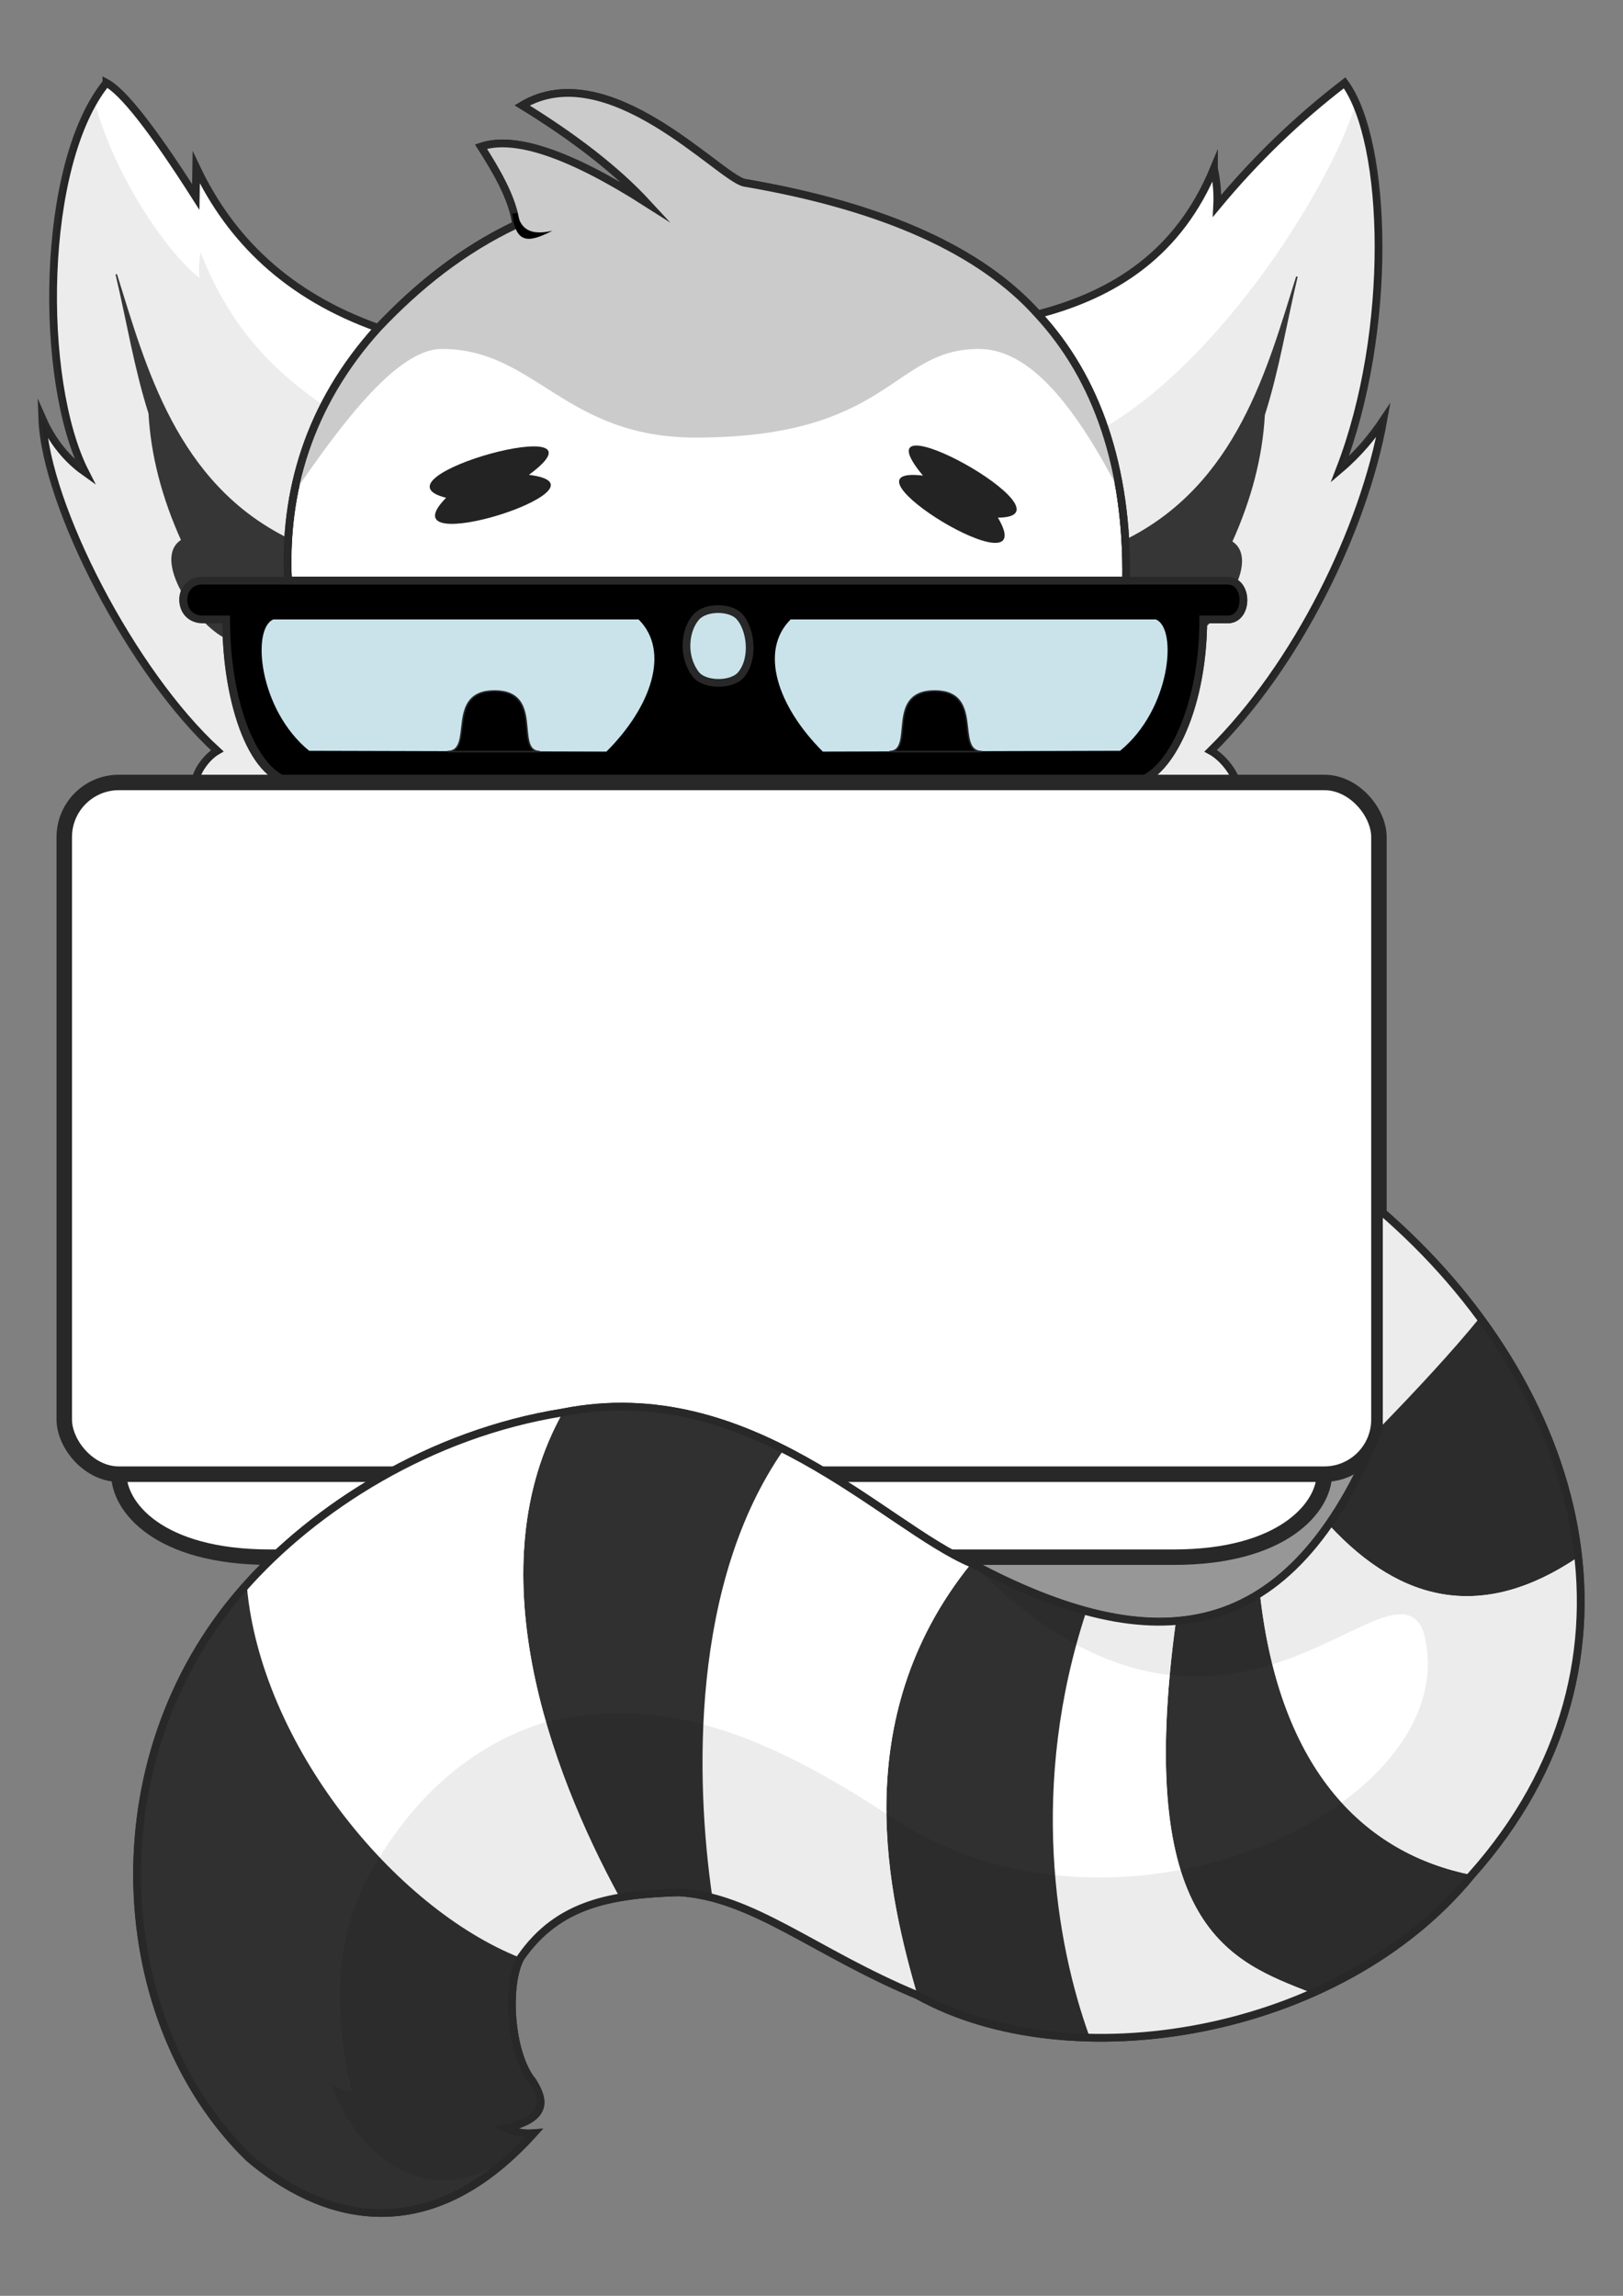 <?xml version="1.0" encoding="UTF-8"?>
<!DOCTYPE svg PUBLIC "-//W3C//DTD SVG 1.1//EN" "http://www.w3.org/Graphics/SVG/1.1/DTD/svg11.dtd">
<!-- Creator: CorelDRAW 2019 (64-Bit) -->
<svg xmlns="http://www.w3.org/2000/svg" xml:space="preserve" width="210mm" height="297mm" version="1.1" style="shape-rendering:geometricPrecision; text-rendering:geometricPrecision; image-rendering:optimizeQuality; fill-rule:evenodd; clip-rule:evenodd" viewBox="0 0 21000 29700"
  xmlns:xlink="http://www.w3.org/1999/xlink">
  <rect x="0" y="0" width="21000" height="29700" fill="#808080" stroke="none"/>
  <defs>
    <style type="text/css">
      <![CDATA[
    .str1 {stroke:#282829;stroke-width:100;stroke-miterlimit:22.926}
    .str0 {stroke:#282829;stroke-width:200;stroke-miterlimit:22.926}
    .str3 {stroke:#282829;stroke-width:20;stroke-miterlimit:22.926}
    .str2 {stroke:#363636;stroke-width:20;stroke-miterlimit:22.926}
    .fil8 {fill:none}
    .fil5 {fill:black}
    .fil7 {fill:#232323}
    .fil9 {fill:#303030}
    .fil3 {fill:#363636}
    .fil0 {fill:#979797}
    .fil6 {fill:#CAE3EA}
    .fil4 {fill:#CBCBCB}
    .fil1 {fill:white}
    .fil2 {fill:black;fill-opacity:0.078}
   ]]>
    </style>
  </defs>
  <g id="Capa_x0020_1">
    <g id="_2414216665744">
      <ellipse class="fil0" cx="15130.25" cy="19694.41" rx="3100.59" ry="1994.86"/>
      <path class="fil1 str0" d="M1538.1 19070.33l15597.36 0c0,418.86 -522.57,1074.3 -1947.48,1074.3l-11695.61 -0.01c-1447.7,0.01 -1954.27,-655.43 -1954.27,-1074.29z"/>
      <path class="fil1 str1" d="M4892.45 4241.98c512.13,-541.93 1090.75,-1006.3 1785.28,-1335.44 -36.84,-339.69 -272.74,-725 -453.7,-1009.38 432.34,-144.87 1139.83,86.79 2149.74,732.28 -404.49,-437.74 -954.56,-858.84 -1617.42,-1266.2 1111.17,-662.45 2548.9,929.44 2873.56,1000.74 1800.7,307.73 3062.05,877.42 3798.8,1701.91 766.05,826.99 1165.02,1984.03 1142.76,3446.01l-10845.14 0c-58.79,-1120 260.41,-2271.32 1166.12,-3269.92z"/>
      <path class="fil1 str1" d="M15707.56 2178.22c37.73,176.82 49.23,336.68 41.37,483.1 496.45,-598.46 1046.3,-1128.28 1649.17,-1589.98 559.58,758.92 631.67,3208.91 -62.68,5001.36 253.15,-214.62 424.31,-430.82 563.46,-637.84 -251.83,1407.29 -1115.31,3174.75 -2233.5,4278.03 140.87,75.38 292.82,257.41 335.37,409.43l-1377.14 0c508.22,0 945.34,-1015.2 945.34,-2108.86l315.84 0.01c271.85,0 271.85,-501.56 -3.49,-488.96l-1309.83 -12.61c22.26,-1461.98 -376.71,-2619.02 -1142.76,-3446.01 1001.05,-260.37 1825.05,-791.2 2278.85,-1887.67z"/>
      <path class="fil2" d="M17546.55 1321.4c575.96,1200.24 194.63,3703.82 -211.13,4751.3 253.15,-214.62 424.31,-430.82 563.46,-637.84 -251.83,1407.29 -1115.31,3174.76 -2233.5,4278.03 96.86,87.87 298.07,257.71 335.37,409.43l-1377.14 0c508.22,0 945.34,-1015.2 945.34,-2108.86l315.84 0.01c271.85,0 271.85,-501.56 -3.49,-488.96l-1309.83 -12.61c11.25,-739.1 -85.16,-1400.26 -282.22,-1980.23 1570.21,-918.76 2972.35,-3213.61 3257.3,-4210.27z"/>
      <path class="fil1 str1" d="M1376.39 1071.34c210.08,112.25 581.85,574.34 1156.68,1476.9l6.03 -382.56c443.33,935.74 1185.45,1661.38 2353.35,2076.3 -905.71,998.6 -1218.2,2124.85 -1166.12,3269.92l-1122.88 0.01c-313.76,0.03 -313.76,501.56 9.07,491.36l314.03 10.19c0,1108.7 355.79,2108.86 906.7,2108.86l-1311.05 0c25.01,-169.54 171.31,-342.32 288.76,-409.44 -1097.62,-1001.06 -2223.4,-3176.96 -2263.88,-4298.42 167.21,381.53 403.7,587.37 555.73,695.35 -605.26,-1186.15 -580.26,-3992.88 273.58,-5038.47z"/>
      <path class="fil2" d="M2582.78 3598.3c-15.33,-93.81 -3.72,-243.62 10.6,-337.58 401.8,1031.66 1007.57,1579.52 1598.53,1986.89 -369.2,723.69 -500.81,1489.69 -465.58,2264.29l-1122.88 0.01c-313.76,0.03 -313.76,501.56 9.07,491.36l314.03 10.19c0,1108.7 355.79,2108.86 906.7,2108.86l-1311.05 0c37.79,-171.28 167.45,-329.76 288.76,-409.44 -1097.62,-1001.06 -2223.4,-3176.96 -2263.88,-4298.42 167.21,381.53 403.7,587.37 555.73,695.35 -565.99,-1109.18 -580.84,-3635.47 117.79,-4813.62 236.54,941.4 929.74,1963.26 1362.18,2302.11z"/>
      <path class="fil3 str2" d="M1506.87 3558.02c369.69,1178.21 763.99,2697.74 2222.76,3416.42 -10.67,178.39 -11.48,357.7 -3.3,537.46l-794.08 743.79c-396.17,-186.04 -960.6,-1031.7 -578.46,-1266.43 -249.88,-554.22 -391.83,-1096.8 -422.34,-1641.96 -186.09,-584.04 -283.05,-1192.85 -424.58,-1789.28z"/>
      <path class="fil3 str2" d="M16780.7 3578.05c-369.69,1178.21 -764,2697.74 -2222.77,3416.41 10.68,178.39 11.49,357.71 3.31,537.46l794.08 743.79c396.17,-186.04 960.6,-1031.69 578.46,-1266.42 249.87,-554.22 391.82,-1096.81 422.34,-1641.97 186.09,-584.04 283.05,-1192.84 424.58,-1789.27z"/>
      <path class="fil4" d="M4892.45 4241.98c512.13,-541.93 1090.75,-1006.3 1785.28,-1335.44 -36.84,-339.69 -272.74,-725 -453.7,-1009.38 432.34,-144.87 1139.83,86.79 2149.74,732.28 -404.49,-437.74 -954.56,-858.84 -1617.42,-1266.2 1111.17,-662.45 2548.9,929.44 2873.56,1000.74 1800.7,307.73 3062.05,877.42 3798.8,1701.91 608.52,656.94 933.11,1463.92 1067.54,2316.26 -568.61,-1104.09 -1157.84,-1868.25 -1831.03,-1868.25 -1124.86,0 -1137.08,1146.84 -3664.05,1146.84 -1702.55,0 -2073.14,-1146.84 -3285.68,-1146.84 -554.69,0 -1247.26,889.2 -1912.38,1864.86 145.31,-743.65 488.1,-1473.88 1089.34,-2136.78z"/>
      <path class="fil5 str1" d="M2612.52 7511.91l13272.27 0c271.85,0 271.85,501.56 0,501.56l-315.84 -0.01c0,1208.24 -483.83,2108.86 -945.34,2108.86l-10790.36 0c-477.95,0 -906.7,-900.62 -906.7,-2108.86l-304.48 0.01c-332.38,0 -328.52,-501.53 -9.55,-501.56z"/>
      <path class="fil6" d="M14955.26 8013.46l-4724.98 0c-409.28,406.36 -170.22,1124.85 416.07,1709.8l3846.39 -10.38c656.26,-535.74 746.72,-1585.47 462.52,-1699.42z"/>
      <path class="fil6" d="M3537.68 8013.46l4724.98 0c409.28,406.36 170.22,1124.85 -416.07,1709.8l-3846.39 -10.38c-656.26,-535.74 -746.72,-1585.47 -462.52,-1699.42z"/>
      <path class="fil5 str3" d="M5789.03 9723.26l1196.93 0c-336.51,0 57.66,-784.2 -587.07,-784.2 -643.75,0 -253.63,784.2 -609.86,784.2z"/>
      <path class="fil5 str3" d="M12703.91 9723.27l-1196.93 0c336.51,0 -57.66,-784.2 587.07,-784.2 643.75,0 253.63,784.2 609.86,784.2z"/>
      <path class="fil6 str1" d="M9007.81 7982.8c122.02,-137.55 439.45,-134.49 556.7,-9.8 145.97,155.22 201.49,535.63 27.69,751.73 -119.1,148.09 -478.77,145.03 -590.75,-2.64 -179.85,-237.18 -138.92,-575.52 6.36,-739.29z"/>
      <path class="fil7" d="M6843.46 6142.89c1175.96,-866.17 -2130.61,33.5 -1071.28,296.71 -832.92,845.99 2283.52,-146.98 1071.28,-296.71z"/>
      <path class="fil7" d="M11942.11 6152.53c-935.21,-1121.84 2061.03,541.11 969.49,543.85 606.9,1020.35 -2182.42,-687.81 -969.49,-543.85z"/>
      <path class="fil8 str1" d="M4892.45 4241.98c512.13,-541.93 1090.75,-1006.3 1785.28,-1335.44 -36.84,-339.69 -272.74,-725 -453.7,-1009.38 432.34,-144.87 1139.83,86.79 2149.74,732.28 -404.49,-437.74 -954.56,-858.84 -1617.42,-1266.2 1111.17,-662.45 2548.9,929.44 2873.56,1000.74 1800.7,307.73 3062.05,877.42 3798.8,1701.91 766.05,826.99 1165.02,1984.03 1142.76,3446.01l-10845.14 0c-58.79,-1120 260.41,-2271.32 1166.12,-3269.92z"/>
      <path class="fil5" d="M6627.21 2756.86c9.59,17.94 62.71,-17.08 66.48,0.88 39.86,189.5 150.05,298.14 454.88,227.26 -308.75,156.66 -475.57,177.64 -521.36,-228.14z"/>
      <rect class="fil1 str0" x="831.51" y="10122.32" width="17010.53" height="8948.01" rx="706.58" ry="706.58"/>
      <path class="fil1 str1" d="M17842.04 15643.32c2662.93,2280.71 3668,5842.83 1200.31,8612.13 -1721.73,2107.44 -5212.97,2649.66 -7173.51,1554.6 -1331.91,-553.88 -2132.89,-1279.41 -3092.97,-1330.07 -848.74,28.4 -1548.54,137.25 -2038.75,844.7 -193.98,350.02 -139.06,1247.91 155.96,1602.51 92.21,158.37 285.48,463.55 -349.77,601.26 116.19,57.01 237.26,79.31 362.96,68.83 -1403.69,1554.93 -2784.49,1087.17 -3686.56,317.41 -1798.27,-1752.63 -2028.35,-5139.74 -72.28,-7366.24 919.98,-1047.17 2417.62,-2002.34 4135,-2275.74 2411.72,-483.01 4163.71,1482.14 5292.73,1954.88 2378.23,1263.99 4118.96,1087.57 5266.88,-1745.86l0 -2838.41z"/>
      <path class="fil1" d="M17842.04 15643.32c459.89,396.78 896.91,855.81 1291.51,1419.2 -331.33,406.98 -777.78,890.6 -1291.51,1419.21l0 -2838.41z"/>
      <path class="fil9" d="M16952.9 25775.85c754.2,-334.32 1439.77,-759.41 2089.45,-1520.4 -1363.98,-272.25 -2480.94,-1325.55 -2739.2,-3630.66 -400.75,218.27 -766.59,334.81 -1086.84,338.13 -543.7,3985.04 712.6,4408.55 1736.59,4812.93z"/>
      <path class="fil1" d="M16952.9 25775.85c-748.24,341.3 -1547.41,575.13 -2857.81,565.67 -436.1,-1204.43 -781.99,-3250.02 -37.59,-5500.14 475.08,111.94 812.13,124.27 1158.81,121.54 -543.7,3985.04 712.6,4408.55 1736.59,4812.93z"/>
      <path class="fil9" d="M11868.84 25810.05c337.74,205.62 1386.82,581.59 2226.25,531.47 -436.1,-1204.43 -781.99,-3250.02 -37.59,-5500.14 -570.31,-178 -975.74,-331.9 -1497.22,-608.01 -1630.75,2021.61 -1048.5,4334.81 -691.44,5576.68z"/>
      <path class="fil1" d="M11868.84 25810.05c-757.05,-299.49 -2041.52,-1137.83 -2652.63,-1269.61 -218.03,-1502.85 -287.14,-4059.69 931.35,-5796.51 471.03,257.05 1508.87,1000.95 2412.72,1489.44 -1630.75,2021.61 -1048.5,4334.81 -691.44,5576.68z"/>
      <path class="fil9" d="M8015.9 24544.74c404.71,-100.82 876.91,-81.2 1200.31,-4.3 -218.03,-1502.85 -287.14,-4059.69 931.35,-5796.51 -920.44,-426.35 -1693.43,-603.81 -2865.13,-471.22 -1120.98,1999.43 -181.46,4595.7 733.47,6272.03z"/>
      <path class="fil1" d="M8015.9 24544.74c-624.38,91.59 -1087.2,415.91 -1284.72,782.24 -1632.98,-646.58 -3356.14,-2767.2 -3537.15,-4804.76 866.86,-1056.28 2522.56,-2040.36 4088.4,-2249.51 -1120.98,1999.43 -181.46,4595.7 733.47,6272.03z"/>
      <path class="fil9" d="M20418.27 20144.63c-101.63,-947.74 -528.2,-1979.2 -1284.72,-3082.11 -331.33,406.98 -777.78,890.6 -1291.51,1419.21 -143.69,469.56 -370.87,875.97 -642.26,1250.07 935.49,1012.33 1994.24,1239.57 3218.49,412.83z"/>
      <path class="fil1" d="M20418.27 20144.63c122.53,1601.67 -316.45,2939.15 -1375.92,4110.82 -1363.98,-272.25 -2480.94,-1325.55 -2739.2,-3630.66 346.57,-237.2 618.02,-513.01 896.63,-892.99 935.49,1012.33 1994.24,1239.57 3218.49,412.83z"/>
      <path class="fil9" d="M6893.08 26927.19c-335.09,-485.38 -341.11,-1151.31 -161.9,-1600.21 -1632.98,-646.58 -3356.14,-2767.2 -3537.15,-4804.76 -2127.12,2280.84 -1655.93,5924.96 25.68,7392.47 1039.72,907.34 2369.05,1096.63 3686.56,-317.41 -166.85,1.54 -277.89,-18.12 -362.96,-68.83 603.65,-123.61 452.69,-451.43 349.77,-601.26z"/>
      <path class="fil2" d="M17842.04 15643.32c2662.93,2280.71 3668,5842.83 1200.31,8612.13 -1721.73,2107.44 -5212.97,2649.66 -7173.51,1554.6 -1331.91,-553.88 -2132.89,-1279.41 -3092.97,-1330.07 -848.74,28.4 -1548.54,137.25 -2038.75,844.7 -193.98,350.02 -139.06,1247.91 155.96,1602.51 92.21,158.37 285.48,463.55 -349.77,601.26 116.19,57.01 237.26,79.31 362.96,68.83 -1001.73,1115.93 -2194.28,566.54 -2621.61,-646 93.27,68.82 168.88,104.92 261.93,90.13 -312.45,-1363.19 -104.35,-2299.64 364.63,-3013.99 533.99,-868.3 1243.98,-1467.91 2152.83,-1752.3 1451.35,-322.6 2691.99,69.07 4404.9,1189.73 3004.39,2063.17 7572.64,-136.64 6947.35,-2360.37 -442.07,-1103.33 -2563.56,2451.54 -5841.14,-876.89 2359.87,1270.74 4128.18,1085.52 5266.88,-1745.86l0 -2838.41z"/>
      <path class="fil8 str1" d="M17842.04 15643.32c2662.93,2280.71 3668,5842.83 1200.31,8612.13 -1721.73,2107.44 -5212.97,2649.66 -7173.51,1554.6 -1331.91,-553.88 -2132.89,-1279.41 -3092.97,-1330.07 -848.74,28.4 -1548.54,137.25 -2038.75,844.7 -193.98,350.02 -139.06,1247.91 155.96,1602.51 92.21,158.37 285.48,463.55 -349.77,601.26 116.19,57.01 237.26,79.31 362.96,68.83 -1403.69,1554.93 -2784.49,1087.17 -3686.56,317.41 -1798.27,-1752.63 -2028.35,-5139.74 -72.28,-7366.24 919.98,-1047.17 2417.62,-2002.34 4135,-2275.74 2411.72,-483.01 4163.71,1482.14 5292.73,1954.88 2359.87,1270.74 4128.18,1085.52 5266.88,-1745.86l0 -2838.41z"/>
    </g>
  </g>
</svg>
